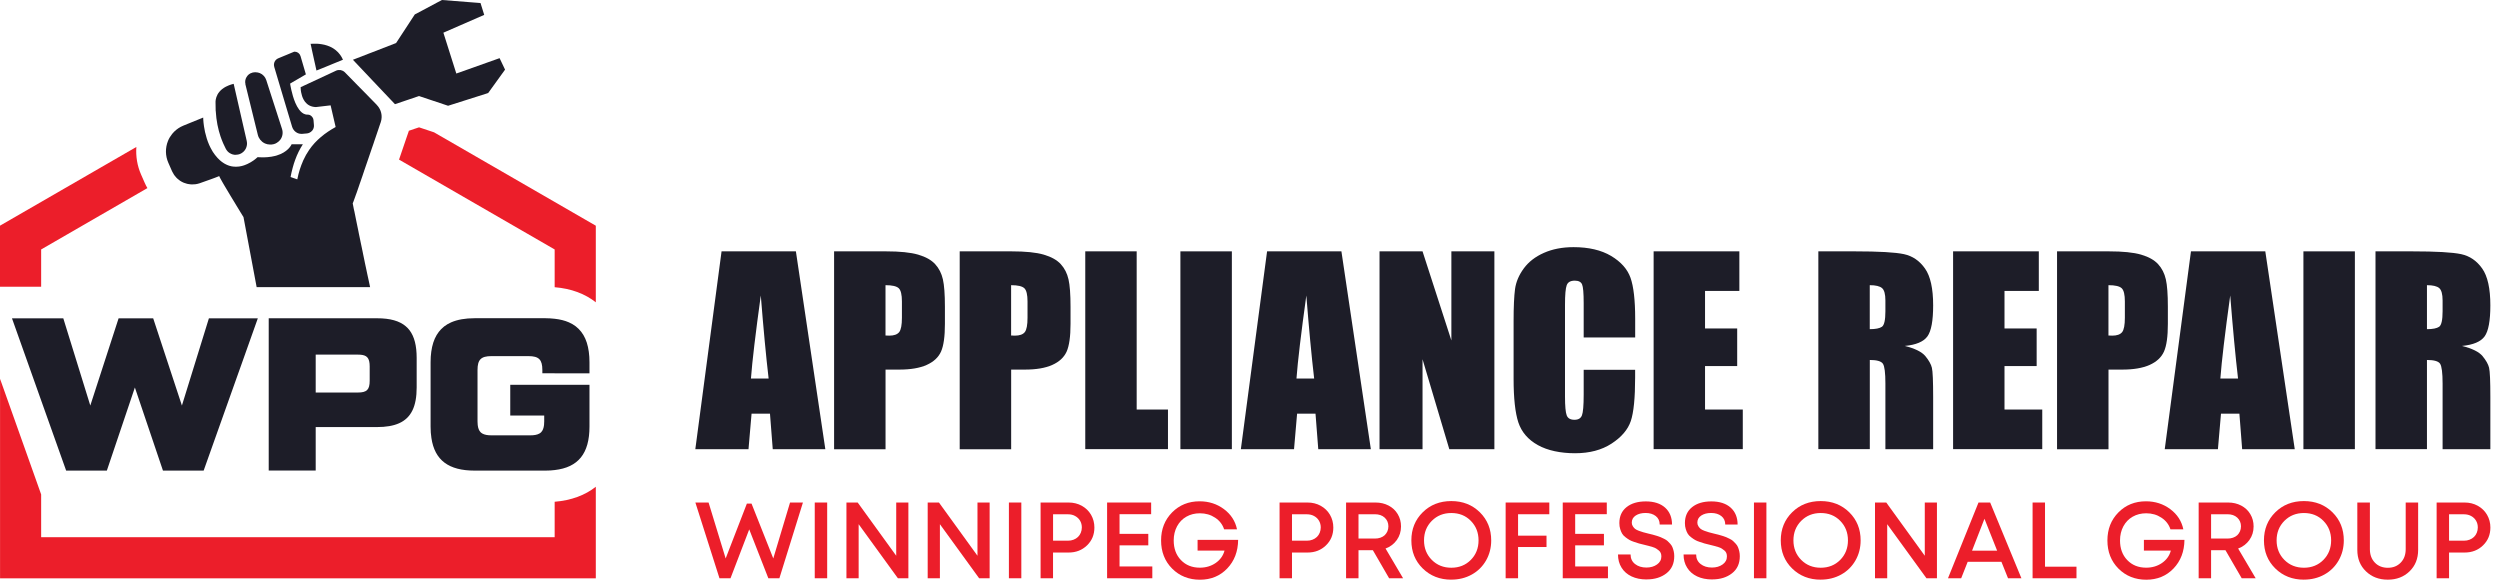 <?xml version="1.0" encoding="UTF-8"?> <svg xmlns="http://www.w3.org/2000/svg" width="207" height="48" viewBox="0 0 207 48" fill="none"><path d="M65.9 20.812L68.337 37.191H63.983L63.754 34.249H62.23L61.976 37.191H57.573L59.745 20.812H65.9ZM63.642 31.344C63.425 29.487 63.211 27.195 62.994 24.466C62.56 27.604 62.287 29.895 62.178 31.344H63.646H63.642Z" fill="#1D1D28"></path><path d="M69.059 20.812H73.35C74.51 20.812 75.401 20.902 76.026 21.085C76.652 21.269 77.12 21.531 77.434 21.875C77.749 22.22 77.958 22.635 78.071 23.126C78.183 23.616 78.239 24.372 78.239 25.398V26.825C78.239 27.869 78.131 28.633 77.917 29.112C77.7 29.591 77.307 29.958 76.727 30.217C76.15 30.475 75.398 30.602 74.465 30.602H73.323V37.199H69.063V20.82L69.059 20.812ZM73.32 23.613V27.779C73.439 27.787 73.544 27.791 73.634 27.791C74.024 27.791 74.297 27.693 74.45 27.502C74.604 27.311 74.679 26.911 74.679 26.304V24.96C74.679 24.402 74.593 24.036 74.417 23.867C74.241 23.699 73.877 23.613 73.323 23.613H73.32Z" fill="#1D1D28"></path><path d="M79.46 20.812H83.75C84.911 20.812 85.802 20.902 86.427 21.085C87.052 21.269 87.52 21.531 87.835 21.875C88.149 22.22 88.359 22.635 88.471 23.126C88.584 23.616 88.64 24.372 88.64 25.398V26.825C88.64 27.869 88.531 28.633 88.318 29.112C88.1 29.591 87.707 29.958 87.127 30.217C86.551 30.475 85.798 30.602 84.866 30.602H83.724V37.199H79.463V20.82L79.46 20.812ZM83.72 23.613V27.779C83.84 27.787 83.945 27.791 84.035 27.791C84.424 27.791 84.697 27.693 84.851 27.502C85.004 27.311 85.079 26.911 85.079 26.304V24.96C85.079 24.402 84.993 24.036 84.817 23.867C84.641 23.699 84.278 23.613 83.724 23.613H83.72Z" fill="#1D1D28"></path><path d="M94.117 20.812V33.912H96.708V37.188H89.86V20.808H94.121L94.117 20.812Z" fill="#1D1D28"></path><path d="M101.998 20.812V37.191H97.737V20.812H101.998Z" fill="#1D1D28"></path><path d="M111.069 20.812L113.506 37.191H109.152L108.924 34.249H107.4L107.146 37.191H102.743L104.914 20.812H111.069ZM108.812 31.344C108.594 29.487 108.381 27.195 108.164 24.466C107.73 27.604 107.456 29.895 107.348 31.344H108.815H108.812Z" fill="#1D1D28"></path><path d="M123.735 20.812V37.191H120.002L117.786 29.745V37.191H114.225V20.812H117.786L120.174 28.188V20.812H123.735Z" fill="#1D1D28"></path><path d="M135.389 27.94H131.129V25.095C131.129 24.268 131.084 23.751 130.994 23.545C130.904 23.339 130.702 23.238 130.391 23.238C130.039 23.238 129.818 23.362 129.725 23.613C129.631 23.863 129.582 24.402 129.582 25.23V32.837C129.582 33.635 129.631 34.151 129.725 34.395C129.818 34.638 130.032 34.758 130.361 34.758C130.691 34.758 130.885 34.638 130.983 34.395C131.08 34.151 131.129 33.579 131.129 32.68V30.621H135.389V31.258C135.389 32.953 135.269 34.155 135.03 34.863C134.79 35.57 134.262 36.192 133.442 36.727C132.622 37.263 131.612 37.528 130.414 37.528C129.216 37.528 128.137 37.304 127.329 36.851C126.52 36.398 125.985 35.773 125.719 34.975C125.457 34.178 125.326 32.972 125.326 31.37V26.585C125.326 25.406 125.367 24.519 125.445 23.931C125.528 23.339 125.767 22.774 126.168 22.227C126.569 21.681 127.126 21.25 127.838 20.936C128.549 20.621 129.365 20.464 130.29 20.464C131.544 20.464 132.581 20.707 133.397 21.19C134.214 21.677 134.749 22.28 135.007 23.002C135.262 23.725 135.393 24.852 135.393 26.383V27.94H135.389Z" fill="#1D1D28"></path><path d="M136.917 20.812H144.019V24.088H141.177V27.195H143.839V30.31H141.177V33.912H144.303V37.188H136.92V20.808L136.917 20.812Z" fill="#1D1D28"></path><path d="M150.556 20.812H153.569C155.58 20.812 156.939 20.891 157.65 21.044C158.361 21.198 158.942 21.595 159.391 22.235C159.84 22.871 160.065 23.89 160.065 25.286C160.065 26.559 159.908 27.416 159.589 27.854C159.271 28.292 158.65 28.554 157.718 28.644C158.56 28.854 159.125 29.135 159.417 29.483C159.706 29.835 159.889 30.157 159.96 30.449C160.031 30.741 160.065 31.549 160.065 32.871V37.191H156.111V31.748C156.111 30.872 156.044 30.329 155.906 30.119C155.767 29.91 155.404 29.805 154.82 29.805V37.188H150.559V20.808L150.556 20.812ZM154.816 23.613V27.255C155.295 27.255 155.632 27.188 155.823 27.057C156.014 26.926 156.111 26.499 156.111 25.776V24.878C156.111 24.358 156.018 24.017 155.834 23.856C155.647 23.695 155.31 23.613 154.816 23.613Z" fill="#1D1D28"></path><path d="M161.712 20.812H168.814V24.088H165.973V27.195H168.635V30.31H165.973V33.912H169.099V37.188H161.716V20.808L161.712 20.812Z" fill="#1D1D28"></path><path d="M170.319 20.812H174.61C175.77 20.812 176.661 20.902 177.287 21.085C177.912 21.269 178.38 21.531 178.694 21.875C179.009 22.22 179.218 22.635 179.331 23.126C179.443 23.616 179.499 24.372 179.499 25.398V26.825C179.499 27.869 179.391 28.633 179.177 29.112C178.96 29.591 178.567 29.958 177.987 30.217C177.41 30.475 176.658 30.602 175.725 30.602H174.584V37.199H170.323V20.82L170.319 20.812ZM174.58 23.613V27.779C174.7 27.787 174.804 27.791 174.894 27.791C175.284 27.791 175.557 27.693 175.711 27.502C175.864 27.311 175.939 26.911 175.939 26.304V24.96C175.939 24.399 175.853 24.036 175.677 23.867C175.501 23.699 175.138 23.613 174.584 23.613H174.58Z" fill="#1D1D28"></path><path d="M187.567 20.812L190.005 37.191H185.65L185.422 34.249H183.898L183.644 37.191H179.241L181.412 20.812H187.567ZM185.31 31.344C185.093 29.487 184.879 27.195 184.662 24.466C184.228 27.604 183.954 29.895 183.846 31.344H185.314H185.31Z" fill="#1D1D28"></path><path d="M194.984 20.812V37.191H190.723V20.812H194.984Z" fill="#1D1D28"></path><path d="M196.691 20.812H199.705C201.715 20.812 203.074 20.891 203.786 21.044C204.497 21.198 205.077 21.595 205.527 22.235C205.976 22.871 206.201 23.89 206.201 25.286C206.201 26.559 206.043 27.416 205.725 27.854C205.407 28.292 204.785 28.554 203.853 28.644C204.696 28.854 205.261 29.135 205.553 29.483C205.841 29.835 206.025 30.157 206.096 30.449C206.167 30.741 206.201 31.549 206.201 32.871V37.191H202.247V31.748C202.247 30.872 202.176 30.329 202.041 30.119C201.903 29.91 201.539 29.805 200.952 29.805V37.188H196.691V20.808V20.812ZM200.952 23.613V27.255C201.431 27.255 201.768 27.188 201.959 27.057C202.15 26.926 202.247 26.499 202.247 25.776V24.878C202.247 24.358 202.153 24.017 201.97 23.856C201.783 23.695 201.446 23.613 200.952 23.613Z" fill="#1D1D28"></path><path d="M65.409 41.609H66.483L64.533 47.88H63.619L62.036 43.833L60.486 47.88H59.572L57.577 41.609H58.67L60.085 46.24L61.841 41.699H62.227L64.028 46.24L65.416 41.609H65.409Z" fill="#EC1E2A"></path><path d="M67.461 47.88V41.609H68.49V47.88H67.461Z" fill="#EC1E2A"></path><path d="M74.203 41.609H75.214V47.88H74.346L71.096 43.403V47.88H70.085V41.609H71.017L74.207 46.016V41.609H74.203Z" fill="#EC1E2A"></path><path d="M80.931 41.609H81.942V47.88H81.073L77.824 43.403V47.88H76.813V41.609H77.745L80.935 46.016V41.609H80.931Z" fill="#EC1E2A"></path><path d="M83.537 47.88V41.609H84.566V47.88H83.537Z" fill="#EC1E2A"></path><path d="M88.482 41.609C88.883 41.609 89.246 41.699 89.572 41.879C89.897 42.059 90.152 42.306 90.339 42.624C90.523 42.942 90.616 43.294 90.616 43.68C90.616 44.271 90.414 44.762 90.006 45.158C89.598 45.551 89.093 45.75 88.482 45.75H87.191V47.88H86.161V41.609H88.482ZM88.43 44.769C88.598 44.769 88.752 44.743 88.89 44.687C89.029 44.634 89.153 44.559 89.254 44.462C89.355 44.368 89.433 44.249 89.489 44.114C89.546 43.975 89.576 43.829 89.576 43.676C89.576 43.466 89.527 43.279 89.43 43.114C89.332 42.95 89.194 42.819 89.021 42.725C88.849 42.628 88.651 42.583 88.43 42.583H87.194V44.769H88.43Z" fill="#EC1E2A"></path><path d="M92.698 46.903H95.412V47.88H91.668V41.609H95.315V42.575H92.698V44.204H95.079V45.155H92.698V46.903Z" fill="#EC1E2A"></path><path d="M99.167 44.702H102.518C102.507 45.664 102.204 46.454 101.612 47.072C101.021 47.689 100.268 48 99.355 48C98.441 48 97.662 47.693 97.052 47.079C96.442 46.465 96.138 45.686 96.138 44.75C96.138 43.814 96.442 43.047 97.048 42.429C97.655 41.815 98.415 41.508 99.328 41.508C100.092 41.508 100.766 41.725 101.343 42.156C101.923 42.59 102.282 43.144 102.424 43.826H101.357C101.226 43.425 100.976 43.103 100.609 42.863C100.242 42.62 99.823 42.5 99.351 42.5C98.931 42.5 98.561 42.594 98.231 42.781C97.902 42.968 97.647 43.234 97.46 43.578C97.277 43.923 97.183 44.312 97.183 44.747C97.183 45.417 97.382 45.96 97.782 46.375C98.183 46.794 98.703 47.004 99.351 47.004C99.845 47.004 100.283 46.873 100.657 46.615C101.032 46.356 101.279 46.012 101.391 45.589H99.16V44.702H99.167Z" fill="#EC1E2A"></path><path d="M108.265 41.609C108.666 41.609 109.029 41.699 109.354 41.879C109.68 42.059 109.935 42.306 110.122 42.624C110.305 42.942 110.399 43.294 110.399 43.68C110.399 44.271 110.197 44.762 109.789 45.158C109.384 45.551 108.875 45.75 108.265 45.75H106.977V47.88H105.948V41.609H108.269H108.265ZM108.213 44.769C108.381 44.769 108.535 44.743 108.673 44.687C108.812 44.634 108.935 44.559 109.036 44.462C109.137 44.368 109.216 44.249 109.272 44.114C109.328 43.975 109.358 43.829 109.358 43.676C109.358 43.466 109.309 43.279 109.212 43.114C109.115 42.95 108.976 42.819 108.804 42.725C108.632 42.631 108.433 42.583 108.213 42.583H106.977V44.769H108.213Z" fill="#EC1E2A"></path><path d="M115.019 47.88L113.675 45.559H112.484V47.88H111.455V41.609H113.899C114.293 41.609 114.652 41.692 114.974 41.86C115.296 42.029 115.55 42.264 115.73 42.568C115.914 42.871 116.004 43.212 116.004 43.59C116.004 44.013 115.887 44.387 115.655 44.713C115.423 45.039 115.112 45.275 114.723 45.417L116.176 47.88H115.019ZM112.484 42.579V44.593H113.836C114.004 44.593 114.158 44.571 114.296 44.522C114.435 44.473 114.555 44.406 114.652 44.316C114.746 44.226 114.82 44.118 114.877 43.994C114.929 43.867 114.959 43.732 114.959 43.582C114.959 43.29 114.854 43.051 114.652 42.86C114.446 42.672 114.176 42.579 113.84 42.579H112.488H112.484Z" fill="#EC1E2A"></path><path d="M120.167 47.996C119.216 47.996 118.43 47.685 117.801 47.068C117.172 46.45 116.861 45.675 116.861 44.743C116.861 43.811 117.175 43.036 117.801 42.418C118.426 41.8 119.216 41.489 120.167 41.489C121.118 41.489 121.904 41.8 122.533 42.418C123.158 43.036 123.472 43.811 123.472 44.743C123.472 45.353 123.33 45.907 123.046 46.405C122.761 46.903 122.368 47.292 121.863 47.573C121.357 47.854 120.792 47.993 120.167 47.993V47.996ZM118.553 46.36C118.984 46.794 119.523 47.008 120.17 47.008C120.818 47.008 121.357 46.791 121.784 46.36C122.211 45.926 122.424 45.387 122.424 44.743C122.424 44.099 122.211 43.56 121.784 43.126C121.357 42.691 120.818 42.478 120.17 42.478C119.523 42.478 118.984 42.695 118.553 43.126C118.123 43.56 117.909 44.099 117.909 44.743C117.909 45.387 118.123 45.926 118.553 46.36Z" fill="#EC1E2A"></path><path d="M128.283 42.579H125.696V44.353H128.051V45.293H125.696V47.88H124.667V41.609H128.283V42.575V42.579Z" fill="#EC1E2A"></path><path d="M130.425 46.903H133.139V47.88H129.395V41.609H133.042V42.575H130.425V44.204H132.806V45.155H130.425V46.903Z" fill="#EC1E2A"></path><path d="M136.333 47.978C135.861 47.978 135.449 47.895 135.093 47.727C134.738 47.558 134.461 47.319 134.266 47.004C134.068 46.69 133.97 46.327 133.97 45.907H135.011C135.011 46.24 135.135 46.506 135.382 46.701C135.629 46.896 135.943 46.993 136.325 46.993C136.67 46.993 136.965 46.907 137.201 46.738C137.441 46.57 137.561 46.345 137.561 46.072C137.561 45.971 137.546 45.877 137.512 45.795C137.478 45.712 137.426 45.641 137.351 45.581C137.276 45.522 137.205 45.469 137.138 45.424C137.07 45.379 136.969 45.334 136.834 45.293C136.699 45.252 136.591 45.218 136.509 45.2C136.426 45.177 136.299 45.147 136.134 45.106C135.951 45.065 135.808 45.031 135.715 45.001C135.621 44.971 135.486 44.934 135.318 44.874C135.146 44.818 135.015 44.762 134.925 44.709C134.831 44.657 134.723 44.582 134.599 44.488C134.476 44.395 134.378 44.297 134.318 44.193C134.255 44.088 134.199 43.96 134.154 43.811C134.105 43.661 134.083 43.496 134.083 43.309C134.083 42.747 134.281 42.309 134.678 41.991C135.075 41.673 135.606 41.516 136.276 41.516C136.947 41.516 137.489 41.688 137.871 42.032C138.253 42.377 138.444 42.845 138.444 43.432H137.422C137.422 43.133 137.313 42.901 137.096 42.729C136.879 42.56 136.598 42.474 136.258 42.474C135.917 42.474 135.655 42.545 135.438 42.684C135.221 42.826 135.112 43.021 135.112 43.272C135.112 43.38 135.138 43.477 135.194 43.567C135.251 43.657 135.311 43.728 135.382 43.788C135.453 43.844 135.561 43.901 135.704 43.953C135.846 44.005 135.969 44.047 136.067 44.073C136.164 44.099 136.31 44.136 136.501 44.185C136.651 44.222 136.763 44.249 136.838 44.267C136.913 44.286 137.021 44.316 137.164 44.361C137.306 44.406 137.418 44.443 137.497 44.477C137.576 44.511 137.673 44.556 137.793 44.616C137.912 44.675 138.006 44.735 138.07 44.795C138.137 44.855 138.208 44.93 138.291 45.02C138.373 45.11 138.433 45.203 138.474 45.301C138.515 45.398 138.553 45.514 138.583 45.641C138.613 45.769 138.628 45.907 138.628 46.05C138.628 46.66 138.414 47.132 137.984 47.468C137.553 47.805 137.01 47.974 136.355 47.974L136.333 47.978Z" fill="#EC1E2A"></path><path d="M141.761 47.978C141.29 47.978 140.878 47.895 140.522 47.727C140.166 47.558 139.889 47.319 139.695 47.004C139.496 46.69 139.399 46.327 139.399 45.907H140.44C140.44 46.24 140.563 46.506 140.81 46.701C141.057 46.896 141.372 46.993 141.754 46.993C142.098 46.993 142.394 46.907 142.63 46.738C142.869 46.57 142.989 46.345 142.989 46.072C142.989 45.971 142.974 45.877 142.941 45.795C142.907 45.712 142.854 45.641 142.78 45.581C142.705 45.522 142.634 45.469 142.566 45.424C142.499 45.379 142.398 45.334 142.263 45.293C142.128 45.252 142.02 45.218 141.937 45.2C141.855 45.177 141.728 45.147 141.563 45.106C141.379 45.065 141.237 45.031 141.144 45.001C141.05 44.971 140.915 44.934 140.747 44.874C140.574 44.818 140.443 44.762 140.354 44.709C140.26 44.657 140.151 44.582 140.028 44.488C139.904 44.395 139.807 44.297 139.747 44.193C139.683 44.088 139.627 43.96 139.582 43.811C139.534 43.661 139.511 43.496 139.511 43.309C139.511 42.747 139.71 42.309 140.107 41.991C140.503 41.673 141.035 41.516 141.705 41.516C142.375 41.516 142.918 41.688 143.3 42.032C143.682 42.377 143.873 42.845 143.873 43.432H142.851C142.851 43.133 142.742 42.901 142.525 42.729C142.308 42.56 142.027 42.474 141.686 42.474C141.346 42.474 141.084 42.545 140.867 42.684C140.649 42.826 140.541 43.021 140.541 43.272C140.541 43.38 140.567 43.477 140.623 43.567C140.676 43.657 140.739 43.728 140.81 43.788C140.881 43.844 140.99 43.901 141.132 43.953C141.275 44.005 141.398 44.047 141.495 44.073C141.593 44.099 141.739 44.136 141.93 44.185C142.08 44.222 142.192 44.249 142.267 44.267C142.342 44.286 142.45 44.316 142.592 44.361C142.735 44.406 142.847 44.443 142.926 44.477C143.004 44.511 143.102 44.556 143.221 44.616C143.341 44.675 143.435 44.735 143.498 44.795C143.566 44.855 143.637 44.93 143.719 45.02C143.802 45.11 143.862 45.203 143.903 45.301C143.944 45.398 143.981 45.514 144.011 45.641C144.041 45.769 144.056 45.907 144.056 46.05C144.056 46.66 143.843 47.132 143.412 47.468C142.982 47.805 142.439 47.974 141.784 47.974L141.761 47.978Z" fill="#EC1E2A"></path><path d="M145.228 47.88V41.609H146.258V47.88H145.228Z" fill="#EC1E2A"></path><path d="M150.754 47.996C149.803 47.996 149.017 47.685 148.388 47.068C147.759 46.45 147.448 45.675 147.448 44.743C147.448 43.811 147.763 43.036 148.388 42.418C149.013 41.8 149.803 41.489 150.754 41.489C151.705 41.489 152.491 41.8 153.12 42.418C153.745 43.036 154.06 43.811 154.06 44.743C154.06 45.353 153.917 45.907 153.633 46.405C153.348 46.903 152.955 47.292 152.45 47.573C151.944 47.854 151.379 47.993 150.754 47.993V47.996ZM149.14 46.36C149.571 46.794 150.11 47.008 150.758 47.008C151.405 47.008 151.944 46.791 152.371 46.36C152.798 45.926 153.011 45.387 153.011 44.743C153.011 44.099 152.798 43.56 152.371 43.126C151.944 42.691 151.405 42.478 150.758 42.478C150.11 42.478 149.571 42.695 149.14 43.126C148.71 43.56 148.496 44.099 148.496 44.743C148.496 45.387 148.71 45.926 149.14 46.36Z" fill="#EC1E2A"></path><path d="M159.369 41.609H160.379V47.88H159.511L156.261 43.403V47.88H155.25V41.609H156.183L159.372 46.016V41.609H159.369Z" fill="#EC1E2A"></path><path d="M166.265 47.88L165.718 46.517H162.925L162.386 47.88H161.293L163.82 41.609H164.786L167.373 47.88H166.261H166.265ZM164.314 42.953L163.285 45.596H165.363L164.314 42.953Z" fill="#EC1E2A"></path><path d="M169.327 46.922H171.933V47.88H168.298V41.609H169.327V46.922Z" fill="#EC1E2A"></path><path d="M177.523 44.702H180.873C180.862 45.664 180.559 46.454 179.967 47.072C179.376 47.689 178.623 48 177.71 48C176.796 48 176.018 47.693 175.407 47.079C174.797 46.465 174.494 45.686 174.494 44.75C174.494 43.814 174.797 43.047 175.404 42.429C176.01 41.815 176.77 41.508 177.684 41.508C178.447 41.508 179.121 41.725 179.698 42.156C180.278 42.59 180.637 43.144 180.78 43.826H179.713C179.582 43.425 179.331 43.103 178.964 42.863C178.597 42.62 178.178 42.5 177.706 42.5C177.287 42.5 176.916 42.594 176.587 42.781C176.257 42.968 176.003 43.234 175.815 43.578C175.632 43.923 175.538 44.312 175.538 44.747C175.538 45.417 175.737 45.96 176.137 46.375C176.538 46.794 177.058 47.004 177.706 47.004C178.2 47.004 178.638 46.873 179.013 46.615C179.387 46.356 179.634 46.012 179.746 45.589H177.515V44.702H177.523Z" fill="#EC1E2A"></path><path d="M185.613 47.88L184.269 45.559H183.078V47.88H182.049V41.609H184.494C184.887 41.609 185.246 41.692 185.568 41.86C185.89 42.029 186.145 42.264 186.324 42.568C186.508 42.871 186.598 43.212 186.598 43.59C186.598 44.013 186.482 44.387 186.249 44.713C186.017 45.039 185.707 45.275 185.317 45.417L186.77 47.88H185.613ZM183.078 42.579V44.593H184.43C184.598 44.593 184.752 44.571 184.89 44.522C185.029 44.473 185.149 44.406 185.246 44.316C185.34 44.226 185.415 44.118 185.471 43.994C185.523 43.867 185.553 43.732 185.553 43.582C185.553 43.29 185.448 43.051 185.246 42.86C185.04 42.672 184.771 42.579 184.434 42.579H183.082H183.078Z" fill="#EC1E2A"></path><path d="M190.761 47.996C189.81 47.996 189.024 47.685 188.395 47.068C187.766 46.45 187.455 45.675 187.455 44.743C187.455 43.811 187.77 43.036 188.395 42.418C189.02 41.8 189.81 41.489 190.761 41.489C191.712 41.489 192.498 41.8 193.127 42.418C193.752 43.036 194.067 43.811 194.067 44.743C194.067 45.353 193.924 45.907 193.64 46.405C193.355 46.903 192.962 47.292 192.457 47.573C191.951 47.854 191.386 47.993 190.761 47.993V47.996ZM189.147 46.36C189.578 46.794 190.117 47.008 190.765 47.008C191.412 47.008 191.951 46.791 192.378 46.36C192.805 45.926 193.018 45.387 193.018 44.743C193.018 44.099 192.805 43.56 192.378 43.126C191.951 42.691 191.412 42.478 190.765 42.478C190.117 42.478 189.578 42.695 189.147 43.126C188.717 43.56 188.503 44.099 188.503 44.743C188.503 45.387 188.717 45.926 189.147 46.36Z" fill="#EC1E2A"></path><path d="M197.71 47.996C196.979 47.996 196.377 47.768 195.901 47.307C195.422 46.847 195.186 46.255 195.186 45.533V41.609H196.227V45.469C196.227 45.93 196.365 46.3 196.639 46.585C196.912 46.869 197.271 47.012 197.713 47.012C198.155 47.012 198.503 46.869 198.78 46.585C199.057 46.3 199.192 45.93 199.192 45.469V41.609H200.222V45.533C200.222 46.255 199.986 46.847 199.51 47.307C199.035 47.768 198.436 47.996 197.713 47.996H197.71Z" fill="#EC1E2A"></path><path d="M204.07 41.609C204.471 41.609 204.834 41.699 205.16 41.879C205.485 42.059 205.74 42.306 205.927 42.624C206.111 42.942 206.204 43.294 206.204 43.68C206.204 44.271 206.002 44.762 205.594 45.158C205.19 45.551 204.681 45.75 204.07 45.75H202.782V47.88H201.753V41.609H204.074H204.07ZM204.018 44.769C204.186 44.769 204.34 44.743 204.478 44.687C204.617 44.634 204.74 44.559 204.841 44.462C204.943 44.368 205.021 44.249 205.077 44.114C205.134 43.975 205.163 43.829 205.163 43.676C205.163 43.466 205.115 43.279 205.017 43.114C204.92 42.95 204.782 42.819 204.609 42.725C204.437 42.631 204.239 42.583 204.018 42.583H202.782V44.769H204.018Z" fill="#EC1E2A"></path><path d="M3.407 23.747V20.655L12.205 15.574C12.126 15.44 12.052 15.297 11.988 15.151L11.677 14.444C11.363 13.725 11.235 12.939 11.291 12.168L0 18.686V23.744H3.407V23.747Z" fill="#EC1E2A"></path><path d="M30.924 11.808C30.905 11.857 30.89 11.909 30.872 11.962C30.89 11.909 30.905 11.861 30.924 11.808Z" fill="#EC1E2A"></path><path d="M35.956 10.962L34.698 10.543L34.327 10.666L33.852 10.827C33.852 10.827 33.841 10.865 33.837 10.883L33.781 11.048L33.728 11.198C33.538 11.756 33.294 12.467 33.04 13.216L45.926 20.655V23.781C47.3 23.893 48.446 24.328 49.333 25.031V18.689L35.956 10.966V10.962Z" fill="#EC1E2A"></path><path d="M45.926 44.481H3.407V40.939L3.018 39.842L0.004 31.366V47.888H49.333V40.303C48.446 41.007 47.3 41.433 45.926 41.546V44.481Z" fill="#EC1E2A"></path><path d="M14.339 14.343C14.305 14.283 14.268 14.227 14.238 14.163C14.264 14.227 14.302 14.287 14.335 14.343H14.339Z" fill="#EC1E2A"></path><path d="M41.366 4.815L40.377 5.167L39.202 5.586L37.783 6.088L36.712 2.707L36.944 2.606L38.139 2.085L40.093 1.232L39.786 0.251L36.596 0L36.154 0.232L34.964 0.869L34.346 1.194L32.796 3.564L30.816 4.332L30.542 4.436L30.494 4.455L30.235 4.556L29.221 4.949L30.288 6.076L30.801 6.619L32.703 8.626L33.545 8.341L33.788 8.259L34.694 7.952L37.102 8.757L40.265 7.754L40.422 7.701L41.149 6.694L41.819 5.766L41.366 4.815Z" fill="#1D1D28"></path><path d="M20.314 6.96L21.16 10.404L21.19 10.528L21.258 10.797L21.348 11.164C21.422 11.467 21.625 11.722 21.905 11.861C21.973 11.894 22.044 11.917 22.115 11.935C22.126 11.935 22.141 11.943 22.152 11.947C22.152 11.947 22.156 11.947 22.16 11.947C22.227 11.962 22.295 11.969 22.366 11.969C22.403 11.969 22.441 11.969 22.478 11.969C22.542 11.962 22.605 11.95 22.669 11.935C22.714 11.924 22.755 11.909 22.8 11.89C22.845 11.872 22.883 11.849 22.924 11.823C23.043 11.752 23.145 11.658 23.223 11.55C23.395 11.306 23.451 10.988 23.354 10.685L23.13 9.992L22.969 9.491L22.935 9.382L22.875 9.199L22.546 8.18L22.501 8.042L22.048 6.634C22.025 6.57 21.999 6.507 21.965 6.447C21.902 6.335 21.812 6.241 21.707 6.162C21.703 6.162 21.699 6.155 21.696 6.151C21.64 6.114 21.58 6.08 21.516 6.054C21.463 6.031 21.411 6.016 21.355 6.005C21.291 5.99 21.228 5.986 21.168 5.983C21.149 5.983 21.13 5.983 21.112 5.983C21.063 5.983 21.014 5.99 20.969 5.998C20.951 5.998 20.932 6.005 20.913 6.009C20.849 6.024 20.79 6.046 20.73 6.076C20.681 6.099 20.64 6.129 20.599 6.162C20.516 6.226 20.456 6.312 20.404 6.398C20.31 6.563 20.273 6.758 20.322 6.956V6.964L20.314 6.96Z" fill="#1D1D28"></path><path d="M22.703 5.53L22.718 5.575L22.92 6.256L23.717 8.929L24.189 10.505C24.204 10.55 24.219 10.591 24.241 10.633C24.249 10.648 24.256 10.659 24.264 10.67C24.279 10.696 24.294 10.722 24.313 10.749C24.324 10.764 24.335 10.775 24.346 10.79C24.365 10.809 24.38 10.831 24.399 10.85C24.414 10.865 24.429 10.876 24.44 10.887C24.459 10.902 24.477 10.921 24.5 10.936C24.515 10.947 24.534 10.958 24.549 10.966C24.571 10.977 24.59 10.992 24.612 11.003C24.631 11.011 24.65 11.018 24.665 11.026C24.687 11.033 24.709 11.044 24.736 11.052C24.754 11.059 24.773 11.063 24.796 11.067C24.818 11.071 24.844 11.078 24.87 11.078C24.889 11.078 24.912 11.082 24.93 11.082C24.968 11.082 25.002 11.082 25.039 11.082L25.417 11.048C25.485 11.041 25.548 11.022 25.604 10.999C25.702 10.958 25.788 10.891 25.855 10.812C25.952 10.693 26.009 10.535 25.994 10.367L25.96 9.959C25.96 9.925 25.949 9.891 25.941 9.858C25.941 9.846 25.934 9.835 25.93 9.824C25.922 9.801 25.915 9.783 25.904 9.764C25.896 9.753 25.889 9.742 25.881 9.73C25.87 9.715 25.863 9.697 25.848 9.682C25.84 9.67 25.829 9.663 25.821 9.652C25.81 9.637 25.795 9.625 25.784 9.611C25.773 9.599 25.762 9.592 25.75 9.584C25.735 9.573 25.72 9.562 25.705 9.554C25.694 9.547 25.679 9.539 25.668 9.536C25.653 9.528 25.634 9.521 25.619 9.513C25.604 9.509 25.589 9.506 25.574 9.502C25.571 9.502 25.563 9.502 25.556 9.502C25.544 9.502 25.533 9.494 25.518 9.494C25.503 9.494 25.488 9.494 25.473 9.491C25.447 9.491 25.421 9.491 25.398 9.491C25.357 9.491 25.32 9.479 25.279 9.468C25.084 9.416 24.915 9.27 24.769 9.079C24.646 8.914 24.541 8.719 24.451 8.51C24.144 7.783 24.021 6.922 24.021 6.922L24.223 6.803L24.384 6.709L24.608 6.578L25.327 6.159L24.923 4.781L24.882 4.639C24.87 4.601 24.852 4.575 24.833 4.541C24.822 4.523 24.818 4.504 24.807 4.489C24.796 4.474 24.781 4.463 24.769 4.448C24.747 4.421 24.721 4.395 24.691 4.373C24.672 4.362 24.653 4.354 24.635 4.343C24.605 4.328 24.578 4.313 24.545 4.302C24.522 4.294 24.5 4.294 24.477 4.29C24.44 4.283 24.399 4.276 24.361 4.279L23.672 4.567L23.624 4.586L23.433 4.665L23.369 4.691L23.036 4.83C22.766 4.942 22.624 5.241 22.706 5.522V5.53H22.703Z" fill="#1D1D28"></path><path d="M25.814 4.081L25.87 4.335L26.057 5.181L26.076 5.26L26.203 5.84L26.548 5.702L26.716 5.635L27.083 5.485L27.383 5.361L27.618 5.264L28.397 4.946C28.334 4.803 28.262 4.676 28.18 4.56C28.06 4.388 27.922 4.249 27.772 4.133C27.723 4.096 27.671 4.058 27.622 4.025C27.521 3.957 27.413 3.901 27.308 3.856C27.267 3.837 27.225 3.826 27.184 3.808C27.154 3.796 27.124 3.781 27.094 3.774C27.019 3.748 26.948 3.729 26.877 3.71C26.814 3.695 26.754 3.684 26.69 3.673C26.679 3.673 26.664 3.665 26.652 3.665C26.626 3.662 26.6 3.658 26.574 3.654C26.529 3.647 26.484 3.639 26.439 3.635C26.409 3.635 26.383 3.632 26.357 3.628C26.319 3.628 26.282 3.62 26.244 3.62C26.218 3.62 26.192 3.62 26.166 3.62C26.136 3.62 26.102 3.62 26.072 3.62C26.038 3.62 26.009 3.62 25.979 3.62C25.96 3.62 25.941 3.62 25.922 3.62C25.892 3.62 25.87 3.62 25.848 3.624C25.836 3.624 25.825 3.624 25.814 3.624C25.791 3.624 25.776 3.624 25.762 3.628C25.754 3.628 25.747 3.628 25.743 3.628C25.728 3.628 25.717 3.628 25.717 3.628L25.724 3.654L25.814 4.07V4.081Z" fill="#1D1D28"></path><path d="M17.862 9.172C17.884 9.592 17.937 9.977 18.004 10.329C18.072 10.681 18.162 10.999 18.255 11.284C18.323 11.49 18.397 11.67 18.468 11.838C18.483 11.868 18.495 11.902 18.51 11.932C18.577 12.078 18.641 12.216 18.704 12.336C18.742 12.407 18.791 12.467 18.839 12.523C18.847 12.534 18.858 12.542 18.865 12.553C18.918 12.606 18.974 12.647 19.034 12.684C19.045 12.692 19.056 12.699 19.071 12.703C19.135 12.737 19.202 12.77 19.273 12.789C19.273 12.789 19.273 12.789 19.277 12.789C19.322 12.8 19.367 12.812 19.412 12.815C19.438 12.815 19.464 12.815 19.494 12.815C19.509 12.815 19.524 12.815 19.535 12.815C19.595 12.815 19.651 12.808 19.711 12.796C19.76 12.785 19.809 12.774 19.858 12.755C20.075 12.669 20.243 12.512 20.344 12.321C20.419 12.175 20.46 12.01 20.453 11.842C20.453 11.786 20.442 11.729 20.43 11.673L20.284 11.033L20.258 10.921L20.183 10.595L19.464 7.447L19.348 6.941C19.348 6.941 19.337 6.941 19.33 6.945C19.191 6.979 19.064 7.02 18.951 7.065C18.862 7.098 18.779 7.136 18.704 7.177C18.476 7.297 18.311 7.432 18.188 7.574C18.109 7.664 18.045 7.757 18 7.843C18 7.843 18 7.847 18 7.851C17.929 7.982 17.892 8.109 17.869 8.218C17.858 8.281 17.851 8.338 17.847 8.383C17.843 8.469 17.847 8.521 17.847 8.521C17.847 8.746 17.847 8.963 17.858 9.172H17.862Z" fill="#1D1D28"></path><path d="M31.186 8.671L30.145 7.607L29.636 7.091L29.434 6.885L28.551 5.983C28.509 5.941 28.461 5.908 28.408 5.878C28.397 5.87 28.386 5.863 28.371 5.859C28.319 5.833 28.266 5.814 28.21 5.803C28.202 5.803 28.199 5.803 28.191 5.803C28.142 5.795 28.09 5.795 28.038 5.799C28.023 5.799 28.008 5.799 27.993 5.803C27.937 5.81 27.877 5.825 27.824 5.852L27.794 5.867L27.514 5.998L27.424 6.039L27.33 6.084L27.034 6.222L24.893 7.218C24.893 7.218 24.893 7.229 24.893 7.252C24.893 7.293 24.893 7.372 24.908 7.476C24.908 7.506 24.915 7.54 24.923 7.574C24.923 7.596 24.927 7.619 24.934 7.645C24.968 7.832 25.031 8.057 25.148 8.263C25.177 8.319 25.211 8.371 25.252 8.424C25.346 8.543 25.462 8.652 25.612 8.731C25.761 8.809 25.937 8.858 26.155 8.865L27.375 8.723L27.701 10.131L27.791 10.517C27.341 10.767 26.933 11.037 26.57 11.348C26.203 11.655 25.881 12.003 25.604 12.403C25.417 12.673 25.252 12.965 25.106 13.287C25.069 13.369 25.035 13.455 25.002 13.545C24.99 13.579 24.975 13.609 24.96 13.643C24.867 13.886 24.784 14.144 24.713 14.421C24.68 14.56 24.646 14.702 24.616 14.852L24.058 14.657C24.11 14.388 24.167 14.141 24.23 13.908C24.264 13.777 24.301 13.65 24.339 13.527C24.343 13.512 24.346 13.5 24.354 13.489C24.38 13.407 24.406 13.328 24.436 13.249C24.612 12.755 24.826 12.336 25.076 11.947H24.144C24.144 11.947 23.953 12.433 23.242 12.752C23.156 12.789 23.062 12.826 22.961 12.856C22.939 12.864 22.92 12.871 22.897 12.879C22.856 12.89 22.815 12.901 22.77 12.913C22.68 12.935 22.583 12.957 22.478 12.973C22.384 12.987 22.283 12.999 22.175 13.01C22.145 13.01 22.111 13.014 22.078 13.017C21.999 13.021 21.913 13.025 21.827 13.029C21.789 13.029 21.756 13.029 21.718 13.029C21.595 13.029 21.463 13.025 21.325 13.014C21.325 13.014 21.276 13.059 21.194 13.13C21.164 13.152 21.134 13.178 21.097 13.208C21.059 13.235 21.018 13.264 20.973 13.298C20.906 13.343 20.831 13.392 20.748 13.441C20.666 13.489 20.576 13.534 20.483 13.579C20.423 13.609 20.355 13.635 20.292 13.658C20.28 13.661 20.269 13.665 20.254 13.673C20.239 13.68 20.221 13.684 20.202 13.691C20.153 13.706 20.105 13.721 20.052 13.736C20.037 13.736 20.026 13.744 20.011 13.747C19.94 13.766 19.865 13.781 19.79 13.789C19.786 13.789 19.782 13.789 19.779 13.789C19.708 13.796 19.633 13.804 19.558 13.804C19.543 13.804 19.528 13.804 19.513 13.804C19.472 13.804 19.431 13.804 19.389 13.796C19.374 13.796 19.356 13.796 19.341 13.796C19.285 13.789 19.225 13.781 19.165 13.77C19.154 13.77 19.142 13.762 19.131 13.762C19.082 13.751 19.038 13.74 18.989 13.725C18.966 13.717 18.948 13.71 18.925 13.703C18.888 13.688 18.846 13.673 18.809 13.658C18.787 13.646 18.764 13.635 18.738 13.624C18.701 13.605 18.663 13.586 18.626 13.568C18.603 13.553 18.577 13.541 18.555 13.527C18.517 13.504 18.48 13.478 18.442 13.452C18.42 13.437 18.397 13.422 18.371 13.403C18.33 13.373 18.289 13.339 18.251 13.306C18.233 13.287 18.21 13.272 18.191 13.253C18.131 13.197 18.072 13.141 18.012 13.077C17.862 12.916 17.735 12.744 17.619 12.568C17.604 12.546 17.592 12.52 17.577 12.493C17.484 12.336 17.398 12.179 17.326 12.014C17.244 11.827 17.173 11.64 17.117 11.456C17.061 11.273 17.012 11.093 16.975 10.925C16.937 10.756 16.911 10.595 16.889 10.453C16.825 10.022 16.825 9.734 16.825 9.734L15.747 10.172L15.507 10.269L15.178 10.404C15.106 10.434 15.035 10.468 14.968 10.502C14.695 10.648 14.455 10.842 14.26 11.082C14.189 11.172 14.122 11.265 14.062 11.363C14.002 11.46 13.95 11.565 13.908 11.673C13.792 11.962 13.736 12.269 13.74 12.576C13.74 12.65 13.747 12.729 13.755 12.804C13.774 12.957 13.804 13.107 13.852 13.253C13.875 13.328 13.905 13.399 13.935 13.47L14.245 14.178C14.272 14.242 14.313 14.298 14.346 14.358C14.365 14.391 14.38 14.425 14.403 14.459C14.421 14.485 14.44 14.511 14.459 14.537C14.504 14.597 14.549 14.653 14.601 14.706C14.623 14.732 14.65 14.755 14.672 14.777C14.728 14.829 14.792 14.882 14.856 14.927C14.874 14.942 14.893 14.957 14.912 14.968C14.998 15.024 15.084 15.073 15.178 15.114C15.2 15.125 15.223 15.129 15.245 15.14C15.316 15.17 15.391 15.193 15.466 15.211C15.499 15.219 15.53 15.226 15.563 15.234C15.634 15.249 15.706 15.256 15.78 15.264C15.81 15.264 15.844 15.271 15.874 15.271C15.949 15.271 16.02 15.268 16.095 15.26C16.132 15.26 16.166 15.26 16.203 15.252C16.312 15.234 16.421 15.211 16.529 15.174C16.679 15.121 16.825 15.069 16.971 15.017C17.117 14.964 17.252 14.915 17.383 14.871C17.499 14.829 17.604 14.788 17.701 14.755C17.712 14.751 17.723 14.747 17.735 14.743C17.84 14.706 17.926 14.668 17.997 14.642C18.038 14.627 18.072 14.612 18.098 14.601C18.124 14.59 18.143 14.579 18.15 14.575C18.15 14.586 18.161 14.608 18.176 14.642C18.191 14.676 18.214 14.717 18.24 14.766C18.289 14.856 18.356 14.975 18.435 15.114C18.48 15.189 18.525 15.271 18.577 15.357C18.727 15.616 18.906 15.911 19.086 16.211C19.206 16.413 19.329 16.611 19.446 16.802C19.487 16.87 19.528 16.937 19.565 17.001C19.648 17.136 19.726 17.263 19.794 17.375C19.839 17.446 19.876 17.514 19.913 17.574C19.988 17.697 20.048 17.794 20.093 17.866C20.138 17.937 20.161 17.974 20.161 17.974L21.25 23.773H30.643C30.628 23.702 30.613 23.631 30.599 23.56C30.557 23.365 30.516 23.174 30.475 22.983C30.468 22.95 30.46 22.916 30.453 22.886C30.441 22.841 30.434 22.796 30.423 22.748C30.378 22.53 30.333 22.317 30.288 22.108C30.277 22.063 30.269 22.014 30.258 21.969C30.239 21.883 30.22 21.793 30.202 21.707C30.202 21.692 30.194 21.677 30.194 21.662C30.149 21.441 30.101 21.22 30.059 21.007C30.044 20.932 30.029 20.861 30.015 20.786C30.003 20.733 29.992 20.681 29.981 20.629C29.977 20.61 29.973 20.587 29.97 20.569C29.925 20.355 29.88 20.146 29.838 19.944C29.838 19.929 29.831 19.917 29.831 19.902C29.79 19.711 29.752 19.524 29.715 19.345C29.707 19.303 29.7 19.266 29.692 19.228C29.677 19.165 29.666 19.101 29.655 19.038C29.625 18.903 29.599 18.772 29.573 18.644C29.539 18.487 29.509 18.341 29.483 18.203C29.453 18.057 29.423 17.922 29.401 17.795C29.378 17.682 29.356 17.577 29.337 17.48C29.337 17.469 29.333 17.461 29.329 17.45C29.329 17.435 29.322 17.42 29.318 17.405C29.307 17.357 29.299 17.312 29.288 17.27C29.288 17.263 29.288 17.255 29.284 17.248C29.277 17.214 29.269 17.181 29.266 17.151C29.255 17.091 29.243 17.042 29.236 16.997C29.236 16.982 29.228 16.967 29.228 16.956C29.228 16.945 29.224 16.93 29.221 16.919C29.221 16.907 29.217 16.9 29.213 16.892C29.213 16.881 29.209 16.874 29.209 16.866C29.209 16.859 29.209 16.855 29.209 16.851C29.209 16.847 29.209 16.844 29.209 16.84C29.209 16.836 29.209 16.832 29.209 16.832C29.209 16.832 29.209 16.832 29.209 16.825C29.209 16.825 29.213 16.814 29.217 16.81C29.217 16.806 29.221 16.799 29.224 16.791C29.224 16.784 29.232 16.773 29.236 16.765C29.236 16.758 29.243 16.746 29.247 16.735C29.251 16.724 29.258 16.709 29.262 16.698C29.266 16.686 29.273 16.671 29.277 16.656C29.281 16.641 29.288 16.627 29.296 16.608C29.303 16.589 29.307 16.574 29.314 16.552C29.322 16.537 29.326 16.518 29.333 16.503C29.341 16.48 29.348 16.458 29.359 16.432C29.367 16.413 29.374 16.394 29.378 16.376C29.386 16.349 29.397 16.323 29.408 16.297C29.416 16.275 29.423 16.252 29.43 16.233C29.442 16.2 29.453 16.17 29.464 16.136C29.472 16.121 29.475 16.102 29.483 16.087C29.494 16.05 29.509 16.012 29.524 15.975C29.532 15.953 29.543 15.926 29.55 15.904C29.565 15.863 29.576 15.825 29.591 15.784C29.599 15.765 29.603 15.747 29.61 15.728C29.625 15.683 29.644 15.634 29.659 15.586C29.666 15.559 29.677 15.533 29.685 15.511C29.7 15.466 29.715 15.425 29.73 15.38C29.737 15.354 29.749 15.327 29.756 15.301C29.775 15.252 29.79 15.2 29.809 15.148C29.812 15.133 29.82 15.114 29.827 15.099C29.85 15.039 29.869 14.979 29.891 14.915C29.902 14.886 29.913 14.856 29.921 14.826C29.936 14.781 29.951 14.74 29.966 14.695C29.981 14.653 29.996 14.608 30.011 14.567C30.026 14.522 30.041 14.477 30.056 14.433C30.063 14.406 30.074 14.38 30.082 14.354C30.104 14.294 30.123 14.23 30.145 14.171C30.145 14.171 30.145 14.167 30.145 14.163C30.175 14.081 30.202 13.998 30.232 13.912C30.284 13.766 30.333 13.616 30.385 13.467C30.393 13.444 30.4 13.422 30.408 13.399C30.449 13.28 30.49 13.16 30.531 13.04C30.625 12.77 30.715 12.501 30.804 12.239C30.834 12.156 30.861 12.074 30.89 11.992C30.909 11.939 30.924 11.89 30.943 11.838C30.943 11.831 30.947 11.823 30.95 11.816C30.962 11.786 30.973 11.756 30.98 11.722C31.048 11.531 31.108 11.344 31.171 11.164C31.22 11.018 31.269 10.876 31.314 10.741C31.321 10.715 31.332 10.689 31.34 10.666C31.351 10.636 31.362 10.603 31.37 10.573C31.385 10.524 31.403 10.475 31.418 10.43C31.456 10.322 31.493 10.213 31.527 10.116C31.568 9.992 31.594 9.865 31.598 9.738C31.609 9.547 31.576 9.356 31.512 9.18C31.445 9.004 31.34 8.835 31.205 8.697L31.186 8.671Z" fill="#1D1D28"></path><path d="M19.221 26.357H17.297L15.062 33.579L12.684 26.357H9.82L7.477 33.579L5.241 26.357H3.407H0.992L3.407 33.152L5.477 38.966H8.847L11.168 32.085L13.493 38.966H16.862L19.64 31.156L19.959 30.265L21.348 26.357H19.64H19.221Z" fill="#1D1D28"></path><path d="M33.616 27.031C33.084 26.57 32.302 26.353 31.224 26.353H22.25V29.157V38.962H26.14V35.361H31.22C31.961 35.361 32.564 35.26 33.043 35.046C34.05 34.597 34.5 33.646 34.5 32.085V29.636C34.5 28.626 34.312 27.873 33.908 27.341C33.822 27.225 33.721 27.124 33.612 27.031H33.616ZM26.143 29.363H29.64C30.228 29.363 30.49 29.517 30.576 29.947C30.599 30.059 30.61 30.183 30.61 30.337V31.527C30.61 32.265 30.374 32.501 29.636 32.501H26.14V30.707V29.367L26.143 29.363Z" fill="#1D1D28"></path><path d="M45.926 30.913H48.809V29.996C48.809 29.681 48.79 29.389 48.752 29.12C48.678 28.577 48.532 28.12 48.307 27.742C48.251 27.648 48.191 27.558 48.123 27.472C47.992 27.304 47.843 27.154 47.674 27.023C47.506 26.892 47.315 26.784 47.105 26.69C46.764 26.54 46.371 26.443 45.926 26.394C45.686 26.368 45.435 26.349 45.17 26.349H39.295C38.524 26.349 37.88 26.462 37.356 26.69C37.147 26.78 36.959 26.892 36.787 27.023C36.757 27.046 36.731 27.072 36.701 27.098C36.566 27.21 36.443 27.334 36.338 27.472C36.27 27.558 36.211 27.645 36.154 27.742C35.93 28.12 35.784 28.577 35.709 29.12C35.671 29.389 35.653 29.681 35.653 29.996V35.327C35.653 35.664 35.675 35.975 35.72 36.263C35.993 38.116 37.158 38.966 39.295 38.966H45.17C45.439 38.966 45.69 38.951 45.926 38.921C47.876 38.697 48.809 37.558 48.809 35.323V31.864H42.249V34.406H45.061V34.893C45.061 34.998 45.057 35.095 45.046 35.185C45.016 35.454 44.941 35.649 44.806 35.788C44.761 35.833 44.709 35.874 44.649 35.904C44.473 36.001 44.23 36.046 43.904 36.046H40.696C40.37 36.046 40.127 36.001 39.951 35.904C39.891 35.87 39.838 35.833 39.793 35.788C39.659 35.649 39.584 35.454 39.554 35.185C39.543 35.095 39.539 34.998 39.539 34.893V30.64C39.539 29.775 39.827 29.487 40.692 29.487H43.754C44.619 29.487 44.907 29.775 44.907 30.64V30.909H45.918L45.926 30.913Z" fill="#1D1D28"></path></svg> 